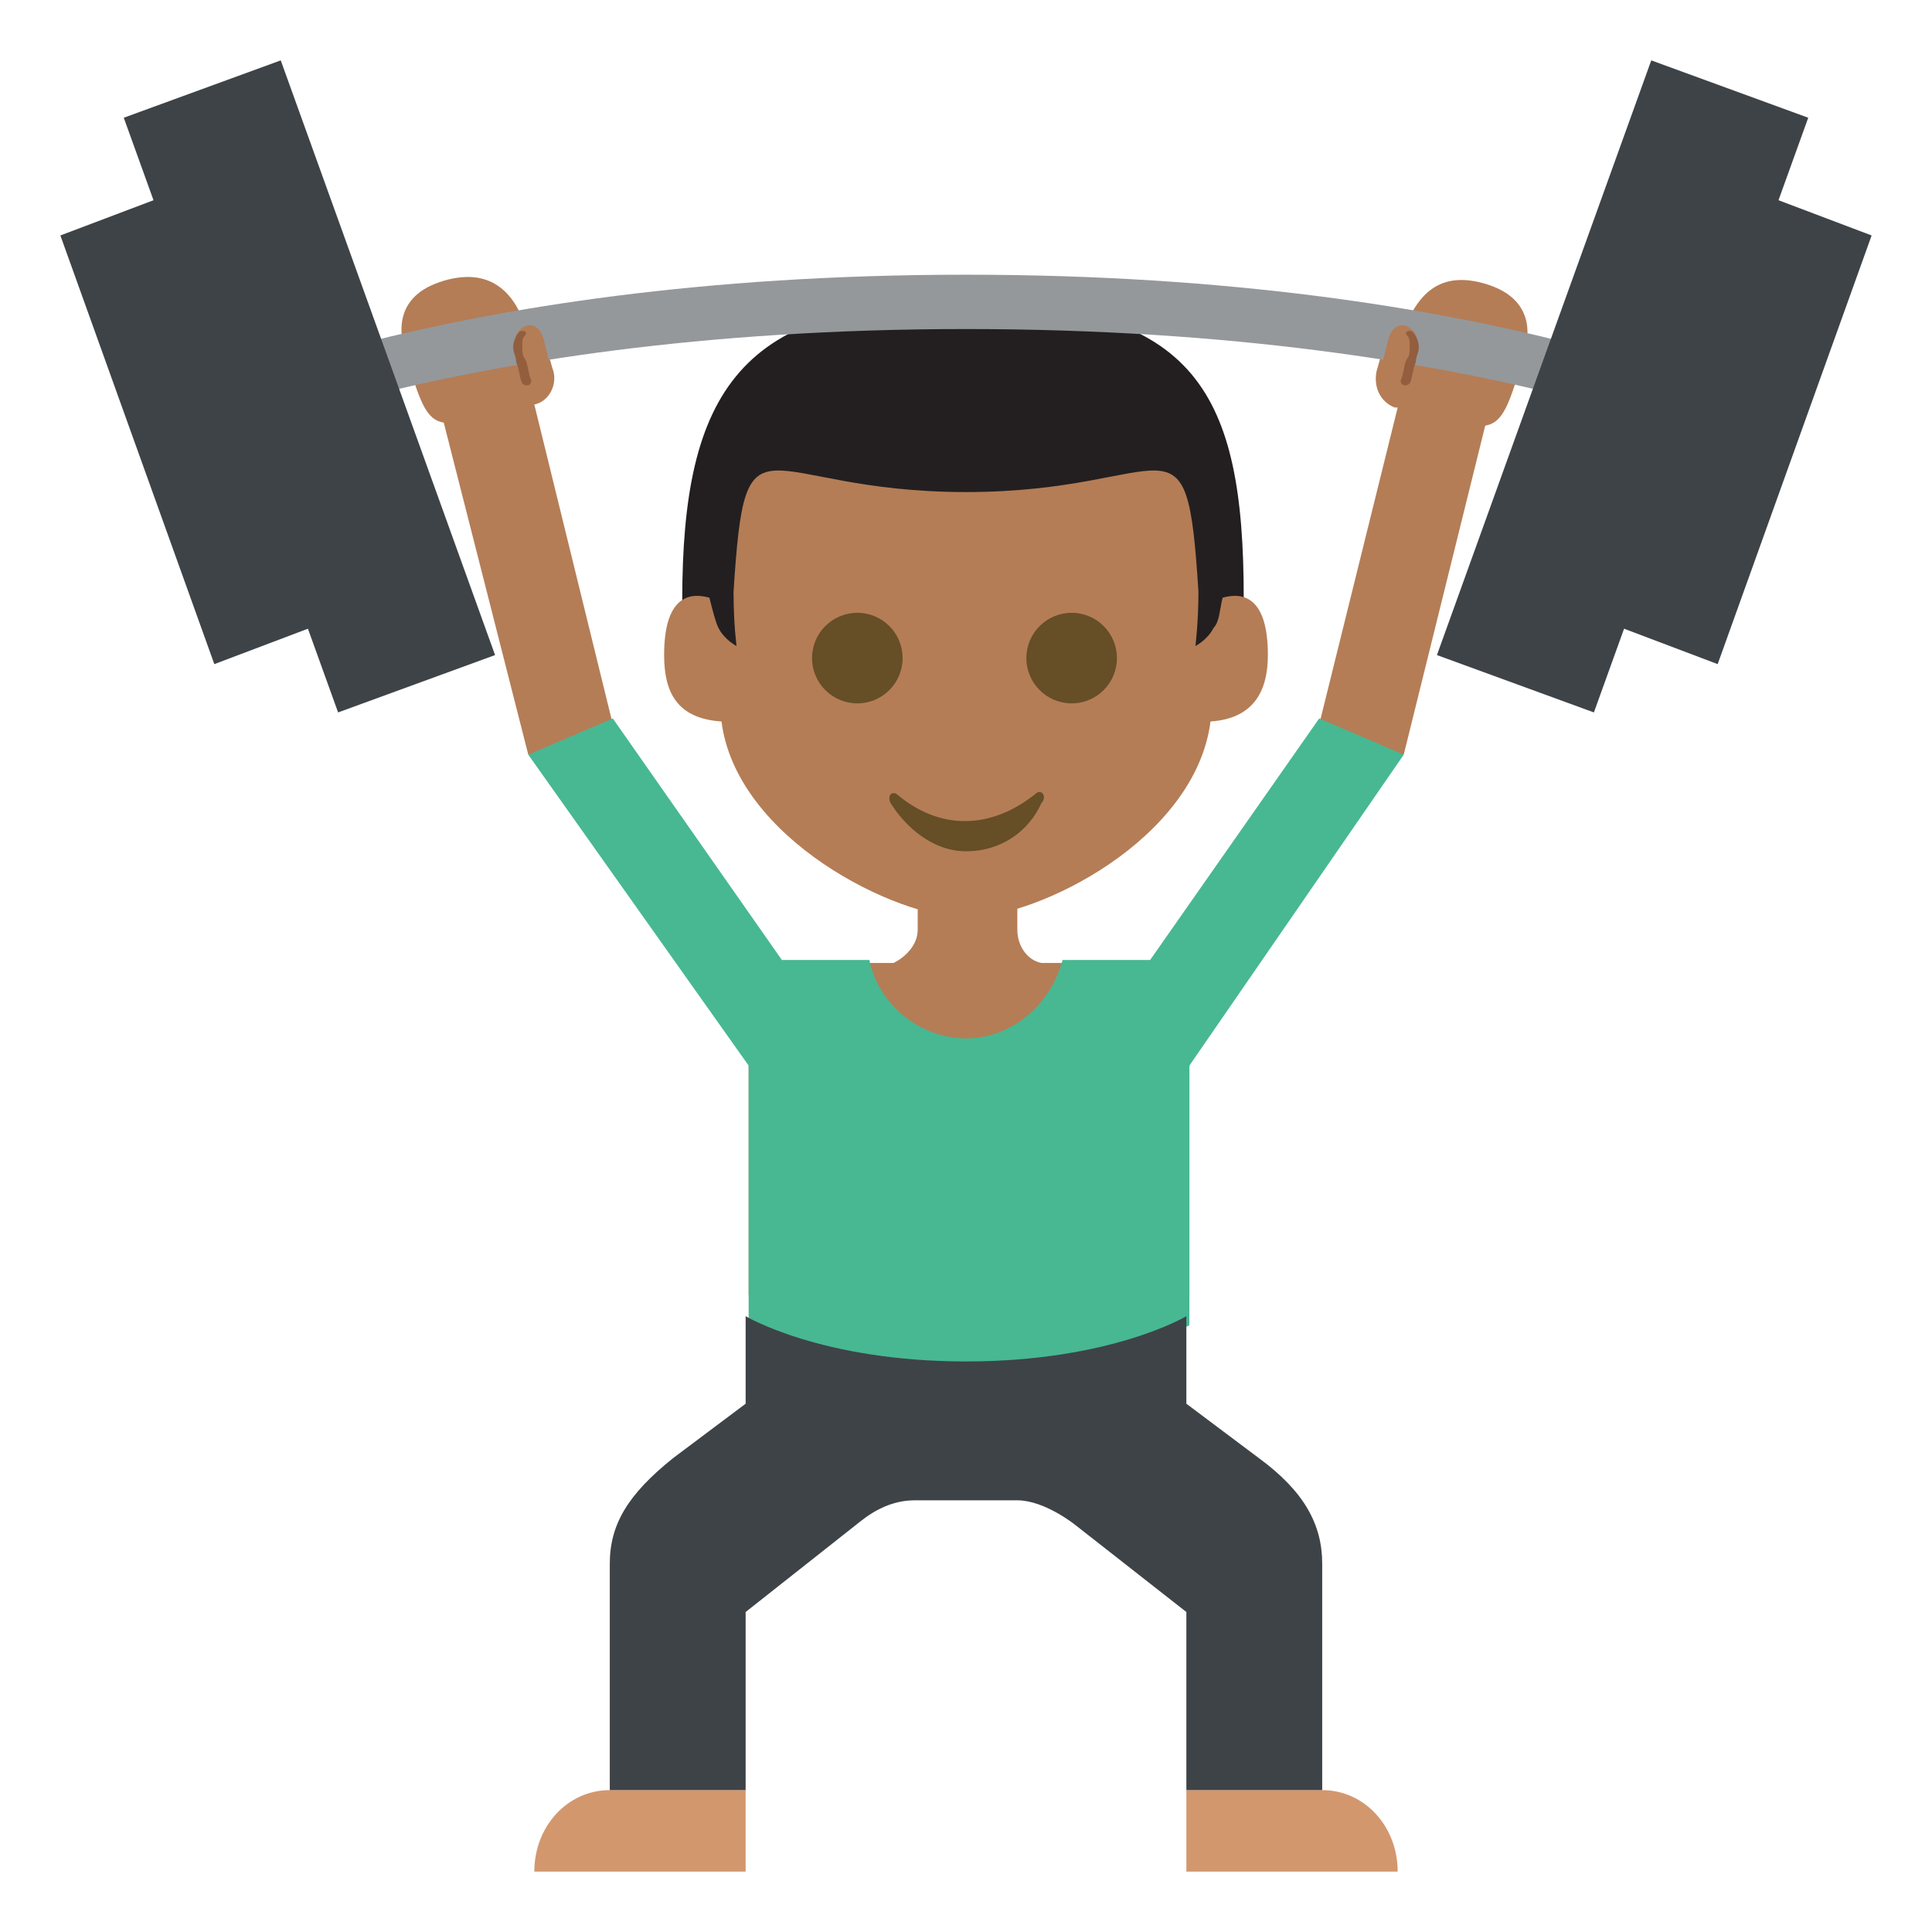 <?xml version="1.0" encoding="utf-8"?><!-- Скачано с сайта svg4.ru / Downloaded from svg4.ru -->
<svg width="800px" height="800px" viewBox="0 0 64 64" xmlns="http://www.w3.org/2000/svg" xmlns:xlink="http://www.w3.org/1999/xlink" aria-hidden="true" role="img" class="iconify iconify--emojione" preserveAspectRatio="xMidYMid meet">
<path d="M22.6 19.9l1 1.8h16.9l.7-1.9c0-6.8-1.6-9.7-9.1-9.8c-7.6-.1-9.5 3-9.5 9.9" fill="#231f20">
</path>
<path d="M40.5 19.8c-.1.4-.1.8-.3 1c-.2.4-.6.6-.6.6s.1-.8.1-1.8c-.4-6.3-.8-3.3-7.7-3.3s-7.3-3-7.7 3.3c0 1.1.1 1.8.1 1.8s-.4-.2-.6-.6c-.1-.2-.2-.6-.3-1c-.7-.2-1.5 0-1.5 1.9c0 1.2.4 2.1 1.9 2.2c.5 3.9 5.8 6.5 8.1 6.5c2.4 0 7.6-2.6 8.1-6.5c1.5-.1 1.9-1.1 1.9-2.2c0-1.9-.8-2.1-1.5-1.9" fill="#b47d56">
</path>
<g fill="#664e27">
<circle cx="28.4" cy="21.8" r="1.5">
</circle>
<circle cx="35.5" cy="21.8" r="1.5">
</circle>
<path d="M34.3 26.3c-1.5 1.2-3.2 1.2-4.6 0c-.2-.1-.3.1-.2.3c.5.8 1.4 1.6 2.5 1.6c1.2 0 2.1-.7 2.5-1.6c.2-.2 0-.5-.2-.3">
</path>
</g>
<g fill="#b47d56">
<path d="M30.4 29.9v.9c0 .5-.4.9-.8 1.1h-4.8v11s2.5 1.4 7.3 1.4s7.3-1.4 7.3-1.4v-11h-4.9c-.5-.1-.8-.6-.8-1.1v-.9h-3.3">
</path>
<path d="M49.2 9.4c-1.7-.5-2.3.6-2.7 1.5c-.3.1-.6.3-.7.7l-.2.7c-.1.5.1 1 .6 1.2h.1l-2.7 10.9l2.9.6l2.7-10.9c.6-.1.8-.7 1.3-2.4c.5-1.8-1-2.2-1.3-2.3">
</path>
<path d="M17.7 13.4c.5-.1.8-.7.6-1.2l-.2-.7c-.1-.4-.4-.6-.7-.7c-.3-.9-1-2-2.7-1.5c-.3.1-1.8.5-1.3 2.3c.5 1.7.7 2.3 1.3 2.4l2.8 11l2.9-.6l-2.7-11">
</path>
</g>
<path d="M5.5 15.4v-1.8S14.3 9.1 32 9.1s26.5 4.5 26.5 4.5v1.8s-8.8-4.5-26.5-4.5s-26.5 4.5-26.5 4.5" fill="#94989b">
</path>
<path d="M46.9 11.4c.1-.3-.1-.5-.3-.6c-.3-.1-.5.1-.6.4l-.3 1.2l.9.2l.3-1.2" fill="#b47d56">
</path>
<path d="M46.6 11.1c.1.1.1.2.1.4c0 .1 0 .3-.1.4c-.1.2-.1.5-.2.7c0 .2.2.2.3.1c.1-.2.1-.5.2-.7c0-.2.1-.3.1-.5s-.1-.4-.2-.5c-.1-.1-.3 0-.2.1" fill="#935e3e">
</path>
<path d="M17.1 11.4c-.1-.3.1-.5.3-.6c.3-.1.5.1.6.4l.3 1.2l-.9.2l-.3-1.2" fill="#b47d56">
</path>
<path d="M17.4 11.1c-.1.1-.1.2-.1.4c0 .1 0 .3.1.4c.1.2.1.5.2.7c0 .2-.2.2-.3.1c-.1-.2-.1-.5-.2-.7c0-.2-.1-.3-.1-.5s.1-.4.2-.5c.1-.1.3 0 .2.1" fill="#935e3e">
</path>
<path d="M24.7 42.4V44v-1.6" fill="#428bc1">
</path>
<g fill="#3e4347">
<path d="M56.9 22l-3.7-1.4l5.1-14.2L62 7.8z">
</path>
<path d="M52.8 23.6l-5.2-1.9L54.7 2l5.2 1.9z">
</path>
<path d="M7.1 22l3.7-1.4L5.7 6.4L2 7.8z">
</path>
<path d="M11.2 23.6l5.2-1.9L9.3 2L4.1 3.9z">
</path>
</g>
<path d="M46.5 25l-2.8-1.2l-5.6 8h-2.9c-.4 1.5-1.7 2.6-3.2 2.6s-2.9-1.1-3.2-2.6h-2.9l-5.6-8l-2.8 1.2l7.3 10.3v8.6s2.5 1.4 7.3 1.4s7.3-1.4 7.3-1.4v-8.6L46.5 25" fill="#47b892">
</path>
<g fill="#d3976e">
<path d="M20.2 59.3c-1.4 0-2.5 1.2-2.5 2.7h7v-2.7h-4.5">
</path>
<path d="M43.8 59.3c1.4 0 2.5 1.2 2.5 2.7h-7v-2.7h4.5">
</path>
</g>
<path d="M24.7 41.9v1.7v-1.7" fill="#f2b200">
</path>
<path d="M41.7 48.3l-2.4-1.8v-2.9s-2.5 1.5-7.3 1.5s-7.3-1.5-7.3-1.5v2.9l-2.4 1.8c-1.5 1.2-2.1 2.2-2.1 3.5v7.5h4.5v-5.9l3.8-3c.5-.4 1.1-.7 1.8-.7h3.4c.9 0 1.9.8 1.9.8l3.7 2.9v5.9h4.5v-7.5c0-1.3-.6-2.4-2.1-3.5" fill="#3e4347">
</path>
</svg>